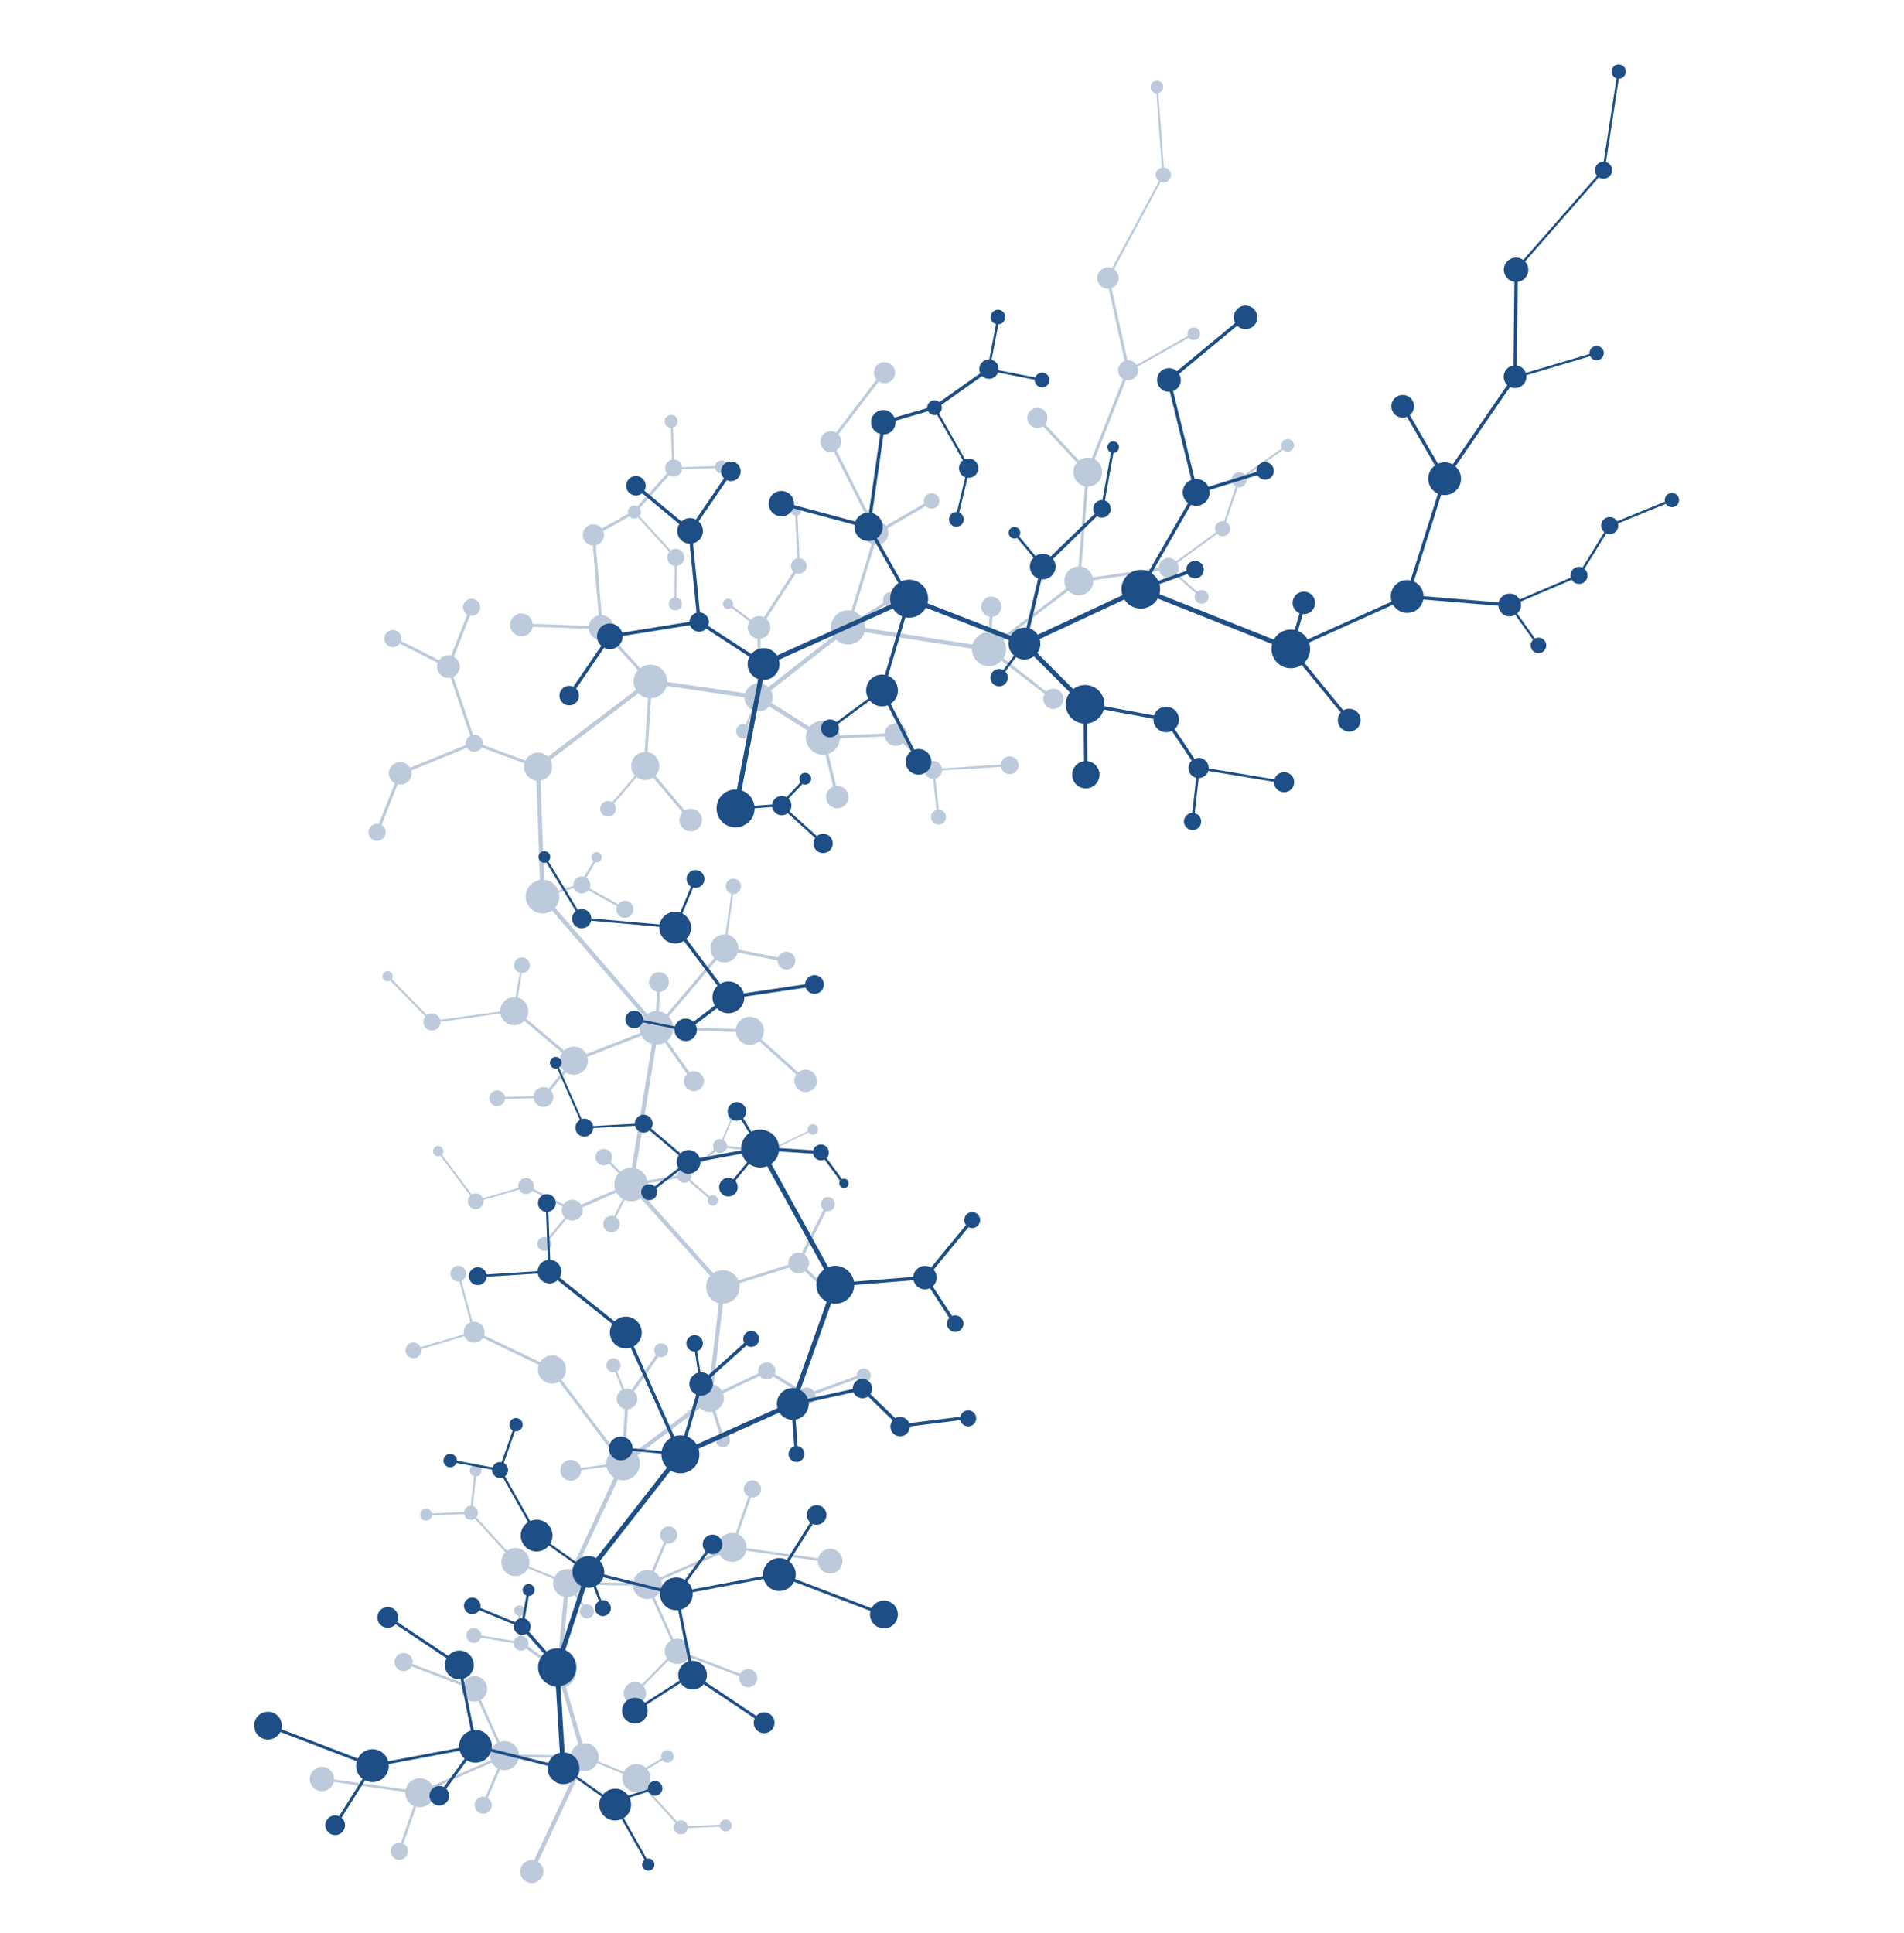 <svg xmlns="http://www.w3.org/2000/svg" xmlns:xlink="http://www.w3.org/1999/xlink" width="855.725" height="868.75" viewBox="0 0 855.725 868.75">
  <defs>
    <clipPath id="clip-path">
      <rect id="Rectangle_1577" data-name="Rectangle 1577" width="752.328" height="736.27" fill="#1d4e85"/>
    </clipPath>
    <clipPath id="clip-path-3">
      <rect id="Rectangle_1574" data-name="Rectangle 1574" width="740.991" height="539.844" fill="#1d4e85"/>
    </clipPath>
    <clipPath id="clip-path-4">
      <rect id="Rectangle_1575" data-name="Rectangle 1575" width="10.323" height="10.386" fill="#1d4e85"/>
    </clipPath>
  </defs>
  <g id="Groupe_170" data-name="Groupe 170" transform="matrix(0.174, 0.985, -0.985, 0.174, 725.085, 0)">
    <g id="Groupe_125" data-name="Groupe 125" transform="translate(0)" clip-path="url(#clip-path)">
      <g id="Groupe_124" data-name="Groupe 124" transform="translate(0 0)">
        <g id="Groupe_123" data-name="Groupe 123" clip-path="url(#clip-path)">
          <path id="Tracé_610" data-name="Tracé 610" d="M79.364,0l-.806,29.591a7.082,7.082,0,0,0-6.1,9.631L49.937,50.678a7.038,7.038,0,0,0-1.832-1.832,7.132,7.132,0,0,0-9.694,1.637L27.779,43.672a4,4,0,1,0-.573.888l10.644,6.823a7.107,7.107,0,0,0,2.241,9.291,6.864,6.864,0,0,0,1.4.724L33.445,91.147a4.307,4.307,0,0,0-4.8,5.344L4.842,105.7A2.63,2.63,0,1,0,4.8,108.59a2.6,2.6,0,0,0,.409-1.907L29.02,97.467A4.2,4.2,0,0,0,30.4,99.022a4.338,4.338,0,1,0,4.86-7.189,4.418,4.418,0,0,0-.8-.422l8.038-29.7A7.122,7.122,0,0,0,50.673,52L73.126,40.575a7.122,7.122,0,0,0,8.561,2.757l5.5,10.714a4.865,4.865,0,0,0-1.24,1.246A5.051,5.051,0,0,0,87.3,62.3a4.873,4.873,0,0,0,.5.277L82.442,76.216a3.955,3.955,0,1,0,1.284.554c-.1-.063-.2-.107-.3-.164l5.363-13.641a5.032,5.032,0,1,0-.258-9.606l-5.5-10.707a7.051,7.051,0,0,0,1.989-1.97,7.139,7.139,0,0,0-1.9-9.92,7.028,7.028,0,0,0-3.059-1.133L80.875.013" transform="translate(293.004 432.835)" fill="#1d4e85"/>
          <path id="Tracé_611" data-name="Tracé 611" d="M267.9,447.955a8.485,8.485,0,0,0-2.933-3.456,8.573,8.573,0,0,0-3.349-1.334l.818-7.912a4.319,4.319,0,0,0,3.928-6.376l13.112-10.216a4.335,4.335,0,1,0,5.47-6.679,4.333,4.333,0,0,0-6.169,5.785l-13.068,10.178a4.286,4.286,0,0,0-5.665-.548l-5.47-7.384.076-.088a2.651,2.651,0,1,0-.932.831l5.5,7.428c-.076.1-.176.189-.252.3a4.343,4.343,0,0,0,1.158,6.03,4.119,4.119,0,0,0,1.19.541l-.818,7.994a8.517,8.517,0,0,0-7.365,3.739,6.725,6.725,0,0,0-.46.755l-47.2-18.11a7.141,7.141,0,0,0-2.958-7.459,7.065,7.065,0,0,0-4.7-1.158l-13.773-54.512a8.439,8.439,0,0,0,3.966-3.16,2.727,2.727,0,0,0,.2-.321l24.562,12.243a7.116,7.116,0,0,0,9.152,9.171l7.956,15.976a4.05,4.05,0,0,0-1.032,1.039,4.025,4.025,0,1,0,2.046-1.536l-7.944-15.97a7.053,7.053,0,0,0,3.506-7.56l22.17-6.811a5.757,5.757,0,1,0-.447-1.448L226,374.748a7.118,7.118,0,0,0-12.463-1.2c-.044.05-.063.113-.1.164l-24.549-12.237a8.518,8.518,0,0,0-2.637-9.782l20.8-34.23a7.152,7.152,0,0,0,7.251-1.057l5.6,5.9c-.05.069-.12.126-.176.2a3.9,3.9,0,1,0,.995-.988l-5.59-5.885a9.194,9.194,0,0,0,.629-.762,7.129,7.129,0,0,0,.459-7.195L235,294.566a8.473,8.473,0,0,0,1.586,1.4,8.669,8.669,0,0,0,13.275-5.036l16.649,2.745a6.15,6.15,0,1,0,.252-1.486l-16.656-2.751a8.649,8.649,0,0,0-3.783-7.849,8.032,8.032,0,0,0-1.127-.636l7.982-21.295a5.76,5.76,0,0,0,6.062-2.373,5.7,5.7,0,0,0,.737-4.809l14.736-6.465a4.6,4.6,0,0,0,1.253,1.265,4.523,4.523,0,0,0,6.276-1.209,4.454,4.454,0,0,0,.39-.724l15.252,4.526a3.829,3.829,0,0,0,6.962,2.688,3.837,3.837,0,1,0-6.351-4.306,2.932,2.932,0,0,0-.29.535l-15.258-4.526a4.523,4.523,0,0,0-1.914-4.476,5.067,5.067,0,0,0-.516-.277l9.99-28.282a4.509,4.509,0,1,0-1.574-.667,4.975,4.975,0,0,0,.51.277l-10,28.282a4.5,4.5,0,0,0-5.325,5.508l-14.736,6.458A5.628,5.628,0,0,0,257.7,249.3a5.759,5.759,0,0,0-6.458,9.536c.17.113.359.183.529.283l-7.988,21.295a8.682,8.682,0,0,0-10,12.426l-18.764,13.1a7.418,7.418,0,0,0-1.183-1.02,7.084,7.084,0,0,0-4.834-1.152L198.128,263.2a8.684,8.684,0,0,0,2.172-14.824L229.381,201.3a8.668,8.668,0,0,0,11.532-11.45l24.146-13.578a5.048,5.048,0,0,0,1.146,1.108,5.121,5.121,0,1,0-1.895-2.411l-24.134,13.565a8.671,8.671,0,0,0-8.561-3.676l-10.185-40.135a7.333,7.333,0,0,0,1.593-12.992,7.463,7.463,0,0,0-1.53-.781L230.137,98.2a5.052,5.052,0,0,0,5.338-6.742l12.445-5.93a3.359,3.359,0,0,0,.919.919,3.49,3.49,0,1,0-1.366-1.876L235.021,90.5a4.968,4.968,0,0,0-4.96-2.386L224.39,63.728a3.756,3.756,0,0,0,1.8-1.435,3.826,3.826,0,0,0-5.653-5.055L206.576,44.812a3.841,3.841,0,0,0-1.039-5.313,3.764,3.764,0,0,0-2.449-.629l-4.96-22.73a3.17,3.17,0,0,0,1.467-1.177,3.207,3.207,0,1,0-4.457.856,3.174,3.174,0,0,0,1.958.541l4.96,22.724a3.831,3.831,0,1,0,3.808,6.509l13.962,12.426a3.831,3.831,0,0,0,1.039,5.313,3.756,3.756,0,0,0,2.493.617l5.671,24.4a4.99,4.99,0,0,0-2.568,1.945,5.1,5.1,0,0,0,1.366,7.075,4.37,4.37,0,0,0,.844.447l-8.636,32.764a7.329,7.329,0,0,0-7.233,3.122l-.031.069-36.251-18.934a7.337,7.337,0,0,0-11.387-8.51L134.212,75.908l.107-.126a5.088,5.088,0,0,0-1.366-7.075,4.967,4.967,0,0,0-2.631-.856L126.9,38.039a3.169,3.169,0,0,0,1.775-1.272,3.207,3.207,0,1,0-4.457.862,3.237,3.237,0,0,0,1.637.535l3.405,29.742a5.047,5.047,0,0,0-3.387,2.153,5.5,5.5,0,0,0-.579,1.2l-36.962-6.93a5.438,5.438,0,0,0-8.422-4.815L48.428,20.269a4.208,4.208,0,0,0,.39-.472,3.839,3.839,0,0,0-6.358-4.306,3.673,3.673,0,0,0-.233.441L6.367,3.727A3.2,3.2,0,1,0,5.864,5a1.793,1.793,0,0,0,.157-.283l35.854,12.2A3.829,3.829,0,0,0,47.6,20.937l31.48,39.228a5.812,5.812,0,0,0-.705.85,5.458,5.458,0,1,0,9.039,6.118,5.589,5.589,0,0,0,.636-1.328l36.962,6.937a5.065,5.065,0,0,0,8.126,4.243l30.919,30.41a5.1,5.1,0,0,0-.441.535,7.283,7.283,0,0,0-1.02,5.917l-23.744,8.649a5.083,5.083,0,1,0-.233,5.288,5.066,5.066,0,0,0,.768-3.871l23.725-8.649a7.318,7.318,0,0,0,12.69.925l.006-.013,36.257,18.934a7.319,7.319,0,0,0,7.893,9.983l10.191,40.147a8.655,8.655,0,0,0-4.337,3.324c-.069.1-.132.208-.2.315-2.524-1.259-5.029-2.493-7.082-3.487a5.042,5.042,0,1,0-.655,1.441l.038-.063c2.008.976,4.488,2.2,7.012,3.456a8.683,8.683,0,0,0,2.644,9.971L198.5,247.268a8.5,8.5,0,0,0-4.457-.762l-2.222-13.231a3.925,3.925,0,1,0-4.324-1.051,3.907,3.907,0,0,0,2.826,1.3l2.228,13.257a8.682,8.682,0,0,0-3.915,2.329l-27.231-22.793a5.991,5.991,0,0,0-5.067-9.272L153.486,194.6a3.669,3.669,0,0,0,1.366-.793,3.924,3.924,0,1,0-5.539-.321,3.848,3.848,0,0,0,2.669,1.3l2.858,22.453a5.938,5.938,0,0,0-4.52,5.451l-40.632,2.644a5.246,5.246,0,0,0-7.107-3.947l-16.8-29.522a4.462,4.462,0,0,0,.522-.384,5.294,5.294,0,1,0-1.863,1.083L101.26,222.14a3.445,3.445,0,0,0-.308.22,5.314,5.314,0,1,0,8.813,4.482L150.44,224.2a5.977,5.977,0,0,0,1.4,2.877,6.043,6.043,0,0,0,8.529.491l.082-.094,27.231,22.806a8.671,8.671,0,0,0,8.4,13.452l10.877,40.557a7.065,7.065,0,0,0-3.084,2.543c-.113.164-.183.34-.277.5l-20.892-9.027a5.718,5.718,0,0,0-8.082-6.691L159.139,268.79a4.3,4.3,0,0,0,.485-.579,3.987,3.987,0,0,0-6.6-4.469,3.69,3.69,0,0,0-.189.346l-20.414-7.5A2.588,2.588,0,1,0,132,257.7l.031-.057,20.395,7.5a3.976,3.976,0,0,0,5.464,4.488l15.479,22.831a5.644,5.644,0,0,0-1.41,6.66l-10.015,5.741a2.544,2.544,0,0,0-.46-.4,2.617,2.617,0,1,0,1.02,1.385l10.015-5.747a6.043,6.043,0,0,0,1.435,1.423,5.769,5.769,0,0,0,8-1.536c.063-.094.094-.2.151-.283L203,308.736a7.115,7.115,0,0,0,2.26,7.61L184.444,350.6a8.511,8.511,0,0,0-11.74,9.889L151.7,367.906a6.293,6.293,0,0,0-2.121-2.474,6.387,6.387,0,0,0-8.869,1.706,6.862,6.862,0,0,0-.485.894l-33.947-11.154a5.35,5.35,0,0,0-5.13-6.307L99.478,335.35a3.284,3.284,0,0,0,1.668-1.265,3.324,3.324,0,0,0,.516-2.436l22.321-7.868a4.286,4.286,0,0,0,1.435,1.668,4.36,4.36,0,0,0,6.037-1.158c.044-.076.076-.164.126-.239l14.774,6.427a3.3,3.3,0,0,0,5.923,2.669,3.3,3.3,0,1,0-5.47-3.7l-.038.063L132,323.081a4.329,4.329,0,1,0-8.372-.3L101.3,330.66a3.188,3.188,0,0,0-1.032-1.158,3.3,3.3,0,0,0-2.537-.5l-9.606-20.357a4.325,4.325,0,0,0-.069-7.132c-.076-.05-.157-.082-.239-.126l6.081-15.705a3.3,3.3,0,1,0-1.171-.5c.063.044.126.063.189.1l-6.068,15.68a4.138,4.138,0,0,0-5.124,2.272l-15.189-5.8a3.289,3.289,0,1,0-.29,1.02l15.126,5.772a4.322,4.322,0,0,0,5.382,5.048l9.618,20.376a3.443,3.443,0,0,0-.692.724,3.282,3.282,0,0,0,2.335,5.118l1.655,15.239a5.451,5.451,0,1,0,6.118,7.566l33.953,11.148a6.387,6.387,0,0,0,2.675,6.559c.076.044.151.069.22.113l-12.1,25.9a5.693,5.693,0,1,0,1.511.7.447.447,0,0,0-.132-.069l12.092-25.9a6.346,6.346,0,0,0,8.208-7.44l20.993-7.415A8.465,8.465,0,0,0,182,366.823l13.76,54.487a7.11,7.11,0,0,0-2.637,11.23l-15.875,16.933a4.356,4.356,0,0,0-5.974,1.2,4.591,4.591,0,0,0-.592,1.366l-31.1-2.36a5.714,5.714,0,0,0-9.266-4.192l-16.045-15.674.013-.013a4.4,4.4,0,1,0-1.076,1.083l16.051,15.686a1.925,1.925,0,0,0-.176.208,5.759,5.759,0,0,0-.076,6.333l-16.549,13.987c-.107-.088-.208-.183-.327-.264a4.383,4.383,0,1,0,1.3,1.416l16.561-14a5.038,5.038,0,0,0,.629.522,5.744,5.744,0,0,0,8.857-3.582l31.083,2.354a4.308,4.308,0,0,0,3.481,3.827l-.485,30.68a5.74,5.74,0,1,0,4.2,10.21l15.919,15.586-.013.019a4.38,4.38,0,1,0,1.076-1.089L178.816,497.18a1.812,1.812,0,0,0,.17-.214,5.747,5.747,0,0,0-1.536-7.994,5.687,5.687,0,0,0-2.386-.906l.491-30.68a4.315,4.315,0,0,0,2.776-6.868l15.888-16.945c.107.076.183.17.29.239a7.133,7.133,0,0,0,9.914-1.914c.113-.157.176-.334.277-.5l47.216,18.129a8.525,8.525,0,1,0,16.649.441" transform="translate(28.902 0)" fill="#1d4e85"/>
          <path id="Tracé_612" data-name="Tracé 612" d="M319.3,233.221a7.129,7.129,0,0,1-6.225.781l-10.707,24.058a7.265,7.265,0,0,1,3.059,3.223,7.37,7.37,0,0,1-1.083,8.057L315.3,280.758a5.816,5.816,0,0,1,.573-.353,4.4,4.4,0,1,1-1.523,1.246l-10.965-11.419a6.933,6.933,0,0,1-1.4.888,7.161,7.161,0,0,1-2.468.68l.365,32.455a7.313,7.313,0,0,1,5.294,11.733l14.748,13.345a4.412,4.412,0,0,1,.85-.56,4.419,4.419,0,1,1-1.725,1.536L304.3,316.965a7.03,7.03,0,0,1-1.775,1.246,7.292,7.292,0,0,1-6.408-.031l-18.941,31.536a6.075,6.075,0,0,1,1.844,2.222,6.232,6.232,0,1,1-2.965-2.9L295,317.506a7.311,7.311,0,0,1,1.12-12.564,7.149,7.149,0,0,1,2.468-.674l-.365-32.462a7.312,7.312,0,0,1-6.068-4.11,7.541,7.541,0,0,1-.661-2.4l-23.536.529a6.391,6.391,0,0,1-10.336,4.557l-19.067,19.923a4.386,4.386,0,0,1,.529.837,4.662,4.662,0,1,1-1.479-1.725l19.073-19.942a5.978,5.978,0,0,1-.913-1.36,6.439,6.439,0,1,1,11.595-5.6,6.122,6.122,0,0,1,.567,2.008L291.46,264a7.336,7.336,0,0,1,9.713-6.484l10.714-24.052c-.176-.1-.359-.17-.529-.29a7.038,7.038,0,0,1-3.091-5.527l-29.78-3.443a8.5,8.5,0,0,1-.409,1.227l-.088.29a9.024,9.024,0,0,1-.705,1.271,8.529,8.529,0,0,1-14.15-.044l-10.153,6.219a3.764,3.764,0,0,1-5.061,4.734l-9.052,14.239a3.732,3.732,0,1,1-.957-.617l9.058-14.245a3.736,3.736,0,0,1-1.24-3.5l-9.669-3.594-.031.057a2.671,2.671,0,1,1,.422-1.114l9.662,3.588a2.177,2.177,0,0,1,.2-.378,3.775,3.775,0,0,1,5.243-1.013,4.144,4.144,0,0,1,.636.554l10.223-6.257a8.515,8.515,0,0,1-.6-4.828,1.518,1.518,0,0,0,.025-.189l.013-.044a8.793,8.793,0,0,1,.415-1.41L236.155,205.19a7.116,7.116,0,0,1-9.681,1.63,6.349,6.349,0,0,1-.629-.529l-10.128,10.015a7.08,7.08,0,0,1-2.411,11.123l-.995.359a7.075,7.075,0,0,1-8.58-4.1l-21.761,7.648a3.538,3.538,0,0,1-.548,2.675,3.593,3.593,0,0,1-3.714,1.486l-5.772,15.271.151.082a3.008,3.008,0,1,1-1.133-.466l5.772-15.277c-.088-.05-.183-.082-.264-.138a3.583,3.583,0,0,1-1.334-4.224l-13.194-7.428a2.983,2.983,0,1,1,.522-.919l13.2,7.421a3.57,3.57,0,0,1,4.815-.768,3.526,3.526,0,0,1,1.133,1.29l21.817-7.667a7.122,7.122,0,0,1,10.915-7.629,7.218,7.218,0,0,1,.623.522l10.128-10.015a7.124,7.124,0,0,1-.529-8.649c.126-.189.29-.34.428-.516l-34.533-38.41a8.535,8.535,0,0,1-6.616,1.353l-3.506,12.6a5.406,5.406,0,0,1,1.013.535,5.336,5.336,0,1,1-2.109-.837l3.519-12.608a8.6,8.6,0,0,1-1.951-.982,8.454,8.454,0,0,1-3.267-4.255l-43.03,10.846a7.058,7.058,0,0,1-1.133,5,7.134,7.134,0,0,1-9.914,1.914,7.632,7.632,0,0,1-.812-.667L98.963,191.732a5.305,5.305,0,0,1-4.5,8.215l-2.556,22.875a4.255,4.255,0,0,1,1.278.56,4.011,4.011,0,1,1-2.329-.68l2.556-22.875a4.9,4.9,0,0,1-1.863-.787,5.26,5.26,0,0,1-2.323-4.6L67.8,191.487a3.838,3.838,0,0,1-.516,1.177,3.993,3.993,0,1,1,.686-2.222l21.4,2.952a5.277,5.277,0,0,1,8.126-3.154c.164.113.3.252.453.371l23.7-20.873a7.131,7.131,0,1,1,12.508-6.578l43.024-10.839a8.459,8.459,0,0,1,.472-4.438l-17.222-8.567a5.229,5.229,0,0,1-9.53-2.568l-9.637-.2a3.685,3.685,0,1,1,.006-1.051l9.65.2a5.269,5.269,0,0,1,.837-2.31,5.191,5.191,0,0,1,.976-1.051L141.275,114a3.558,3.558,0,1,1,1.756-1.353,3.72,3.72,0,0,1-.466.567l11.444,18.317a5.223,5.223,0,0,1,7.075,6.427l17.241,8.573c.063-.113.132-.22.2-.327a8.491,8.491,0,0,1,3.978-3.166l-9.713-38.63a7.089,7.089,0,0,1-7.34-9.65L129.536,74.311a8.509,8.509,0,0,1-14.478-1.366L64.9,90.054a8.488,8.488,0,0,1-1.284,6.515,8.24,8.24,0,0,1-1.1,1.322L68.9,105.35a4.177,4.177,0,1,1-1.2,1.171,3.838,3.838,0,0,1,.353-.415l-6.4-7.484a8.682,8.682,0,0,1-4.255,1.649l.183,19a5.238,5.238,0,0,1,2.285.844,5.32,5.32,0,0,1,1.423,7.377,5.384,5.384,0,0,1-1.467,1.435l6.263,11.985a3.556,3.556,0,0,1,4.073,5.376,3.572,3.572,0,1,1-5.086-4.853l-6.244-11.979a5.317,5.317,0,0,1-4.929-.541,5.666,5.666,0,0,1-.724-.6L39.862,139.316a3.973,3.973,0,0,1-3.16,6.049l-2.247,18.689a3.909,3.909,0,0,1,1.322.579,3.988,3.988,0,1,1-4.476,6.6,3.906,3.906,0,0,1-1.5-1.92l-24.568,6.03A2.492,2.492,0,0,1,4.8,177a2.627,2.627,0,1,1-.7-3.651,2.551,2.551,0,0,1,.925,1.12l24.568-6.03a3.938,3.938,0,0,1,.636-2.744,4.011,4.011,0,0,1,3.33-1.75l2.228-18.62a3.916,3.916,0,0,1-1.561-.623,3.991,3.991,0,1,1,4.475-6.609,4.033,4.033,0,0,1,.428.359l13.32-11.009a5.329,5.329,0,0,1,.031-5.911,5.254,5.254,0,0,1,3.594-2.254l-.189-18.991a8.5,8.5,0,0,1-7.05-4.885l-6.553,2.549a4.092,4.092,0,0,1-.51,3.575,4.168,4.168,0,1,1,.05-4.608l6.6-2.568a8.546,8.546,0,0,1,.415-6.175l1.12-1.794a8.525,8.525,0,0,1,7.887-3.009l3.632-14.962a2.494,2.494,0,0,1-.441-.239,3.561,3.561,0,0,1-.957-4.954,3.5,3.5,0,0,1,1.41-1.2l1.076-.327a3.5,3.5,0,0,1,2.468.573,3.313,3.313,0,0,1,.906.894l11.8-5.8.5,1.02-11.809,5.8a3.535,3.535,0,0,1-3.481,4.608L59.3,83.722a8.91,8.91,0,0,1,2.04,1.007,8.5,8.5,0,0,1,2.877,3.324l50.156-17.115a8.519,8.519,0,0,1,8.4-10.254l2.537-26.62a5.408,5.408,0,0,1-1.712-.736,5.275,5.275,0,0,1-1.4-7.308,6.041,6.041,0,0,1,.415-.485L106.459,6.7a3.559,3.559,0,0,1-3.689-.164,3.575,3.575,0,1,1,4.96-.963c-.031.057-.088.094-.12.145l16.127,18.821a5.2,5.2,0,0,1,7.277,1.693l14.648-6.3a3.7,3.7,0,1,1,.611,1.391l-14.679,6.295A5.187,5.187,0,0,1,126.8,34.2l-2.53,26.627a8.536,8.536,0,0,1,6.32,11.651l35.924,20.451a7.085,7.085,0,0,1,4.532-2.65l-.85-20.659a4.346,4.346,0,1,1,3.588-7.415l12.671-9.127a4.337,4.337,0,0,1,2.184-5.395,4.194,4.194,0,0,1,1.076-.34l1.158-23.139a3.411,3.411,0,0,1-.667-.359,3.6,3.6,0,1,1,2.172.6L191.23,47.32a4.34,4.34,0,1,1-4.016,7.075l-12.533,9.02a4.352,4.352,0,0,1-2.021,5.81,4.516,4.516,0,0,1-.969.327l.869,20.678a7.053,7.053,0,0,1,3.544,1.177,7.14,7.14,0,0,1,3.141,5.879l11.928,1.2a3.151,3.151,0,0,1,.415-.9,3.575,3.575,0,1,1,.963,4.96,3.509,3.509,0,0,1-1.53-2.556l-11.928-1.2a7.036,7.036,0,0,1-1.076,2.543,7.122,7.122,0,0,1-3.166,2.581l9.7,38.612a8.513,8.513,0,0,1,7.478,14.037l34.514,38.385a7.1,7.1,0,0,1,6.219-.781l10.714-24.058a7.341,7.341,0,0,1-1.977-11.28l-10.965-11.425a3.59,3.59,0,0,1-.573.353,4.408,4.408,0,1,1,1.517-1.246l10.972,11.425a7.56,7.56,0,0,1,1.4-.894,7.112,7.112,0,0,1,2.468-.674l-.365-32.455a7.317,7.317,0,0,1-5.294-11.74L225.914,98.842a5.183,5.183,0,0,1-.85.554,4.408,4.408,0,1,1,1.718-1.53l14.755,13.345a7.187,7.187,0,0,1,1.775-1.259,7.326,7.326,0,0,1,6.414.038l18.941-31.536a6.044,6.044,0,0,1-1.857-2.222,6.248,6.248,0,1,1,2.971,2.889l-18.941,31.543a7.311,7.311,0,0,1-1.12,12.564,7.147,7.147,0,0,1-2.467.674l.371,32.462a7.213,7.213,0,0,1,6.723,6.5l23.536-.522a6.391,6.391,0,0,1,10.336-4.557l19.067-19.923a4.954,4.954,0,0,1-.529-.837,4.673,4.673,0,1,1,1.486,1.725l-19.079,19.935a6.656,6.656,0,0,1,.919,1.366,6.456,6.456,0,0,1-3,8.6c-.1.044-.2.069-.3.113l7.044,16.895a5.76,5.76,0,1,1-1.051.434l-7.063-16.977a6.35,6.35,0,0,1-7.8-5.476l-23.536.522a7.327,7.327,0,0,1-9.713,6.477L233.952,194.7c.17.094.359.17.529.283a7.018,7.018,0,0,1,2.744,3.676l6.811-1.278a3.581,3.581,0,1,1,1.567,2.883,3.522,3.522,0,0,1-1.353-1.769l-6.754,1.265a7.026,7.026,0,0,1,.019,2.209l-.409,1.322,26.11,13.962a8.527,8.527,0,0,1,15.548,4.859l29.761,3.437.428-1.379a8.082,8.082,0,0,1,.491-.919,7.151,7.151,0,0,1,9.92-1.907c.227.164.422.346.629.529l10.128-10.015a7.124,7.124,0,0,1-.529-8.655,7,7,0,0,1,2.94-2.461l-1.284-9.19a3.269,3.269,0,1,1,1.083-.126l1.2,8.951a7.075,7.075,0,0,1,8.58,4.1l21.754-7.648.371.995L342.416,205.5a7.116,7.116,0,0,1-10.915,7.623,8.05,8.05,0,0,1-.629-.516l-10.122,10.008a7.133,7.133,0,0,1,.529,8.655,5.881,5.881,0,0,1-.434.516" transform="translate(384.941 375.475)" fill="#1d4e85"/>
          <g id="Groupe_119" data-name="Groupe 119" transform="translate(0 176.091)" opacity="0.3">
            <g id="Groupe_118" data-name="Groupe 118">
              <g id="Groupe_117" data-name="Groupe 117" clip-path="url(#clip-path-3)">
                <path id="Tracé_613" data-name="Tracé 613" d="M740.821,360.316a2.671,2.671,0,0,1-2.392,1.7L736.54,376.3c.063,0,.126.063.252.063a3.177,3.177,0,0,1,1.951,3.4l-.252.881a3.167,3.167,0,0,1-3.966,1.637,2.682,2.682,0,0,1-1.259-.944L716.02,392.293a6.254,6.254,0,0,1,.252,5.1,6.326,6.326,0,0,1-8.183,3.651,2.938,2.938,0,0,0-.629-.315L700.724,411.3a6.394,6.394,0,0,1,2.2,7.365c-.126.189-.189.378-.315.566l37.139,26a4.209,4.209,0,0,0-1.007,1.574L701.6,420.745a6.39,6.39,0,0,1-5.225,1.888l-4.469,22.85a6.35,6.35,0,0,1,3.273,2.2,6.424,6.424,0,0,1,.692,7.113l11.708,7.68a2.912,2.912,0,0,1,.441-.441,3.755,3.755,0,0,1,5.351.629,3.829,3.829,0,1,1-5.98,4.784,3.765,3.765,0,0,1-.441-4.029l-11.708-7.68a5.737,5.737,0,0,1-1.07,1.07,5.921,5.921,0,0,1-1.951,1.07l6.735,27.885A6.5,6.5,0,0,1,705,488.1a6.42,6.42,0,0,1,.818,6.735l15.359,8.561a6.27,6.27,0,0,1,.629-.692,3.886,3.886,0,0,1,5.413.629,3.854,3.854,0,1,1-6.043,4.784,3.96,3.96,0,0,1-.567-3.714l-15.359-8.561A5.246,5.246,0,0,1,704,497.226a6.393,6.393,0,0,1-5.539,1.259l-10.071,30.907a5.7,5.7,0,0,1,2.077,1.574,5.436,5.436,0,0,1-.881,7.68,5.355,5.355,0,0,1-7.617-.881,5.427,5.427,0,0,1,.818-7.68,5.17,5.17,0,0,1,4.532-1.007l10.071-30.97a6.673,6.673,0,0,1-2.581-1.888,6.561,6.561,0,0,1,1.007-9.127,6.928,6.928,0,0,1,2.014-1.07l-6.735-27.885a6.5,6.5,0,0,1-6.043-2.329,6.324,6.324,0,0,1-1.07-1.888l-20.143,5.1a5.437,5.437,0,0,1-2.014,5.225,5.64,5.64,0,0,1-5.98.755l-12.464,20.9a2.981,2.981,0,0,1,.629.629,4.093,4.093,0,0,1-.629,5.728,4.145,4.145,0,0,1-5.728-.63,4.086,4.086,0,0,1,.63-5.728,4.04,4.04,0,0,1,4.092-.567l12.463-20.961a5.015,5.015,0,0,1-1.07-.944,5.835,5.835,0,0,1,.881-8.057,5.775,5.775,0,0,1,8.057.881,8.212,8.212,0,0,1,.881,1.637l20.143-5.1a6.412,6.412,0,0,1,2.329-6.106,6.273,6.273,0,0,1,4.721-1.385l4.469-22.85c-.189-.063-.315-.063-.5-.126a6.506,6.506,0,0,1-3.777-4.155l-26.312,2.9a6.937,6.937,0,0,1-.126,1.133v.315a4.39,4.39,0,0,1-.378,1.2,7.465,7.465,0,0,1-9.694,4.343A8.211,8.211,0,0,1,652,426.473l-7.554,7.365a3.221,3.221,0,0,1,.315,3.021,3.286,3.286,0,0,1-3.714,2.077l-4.973,14.037a3.391,3.391,0,0,1,1.574,4.154,3.338,3.338,0,1,1-2.518-4.469l4.973-14.1a3.248,3.248,0,0,1-1.763-2.77l-9-1.133c-.063,0-.063,0-.063.063a2.35,2.35,0,0,1-3.021,1.322,2.373,2.373,0,0,1-1.322-3.021,2.3,2.3,0,0,1,3.021-1.322,2.327,2.327,0,0,1,1.511,1.951l9,1.2a.9.9,0,0,1,.126-.378,3.359,3.359,0,0,1,4.28-1.951c.252.126.441.252.692.378l7.554-7.428a7.7,7.7,0,0,1-1.511-4.029v-.189a9.3,9.3,0,0,1,.063-1.322l-25.242-6.8a6.218,6.218,0,0,1-7.994,3.273,1.968,1.968,0,0,1-.629-.315l-6.735,10.638a6.315,6.315,0,0,1,2.14,7.365A6.662,6.662,0,0,1,609.2,436.8l-.818.5a6.336,6.336,0,0,1-5.35.378,6.2,6.2,0,0,1-2.833-2.2l-17.247,10.89a3.132,3.132,0,0,1,.063,2.392,3.045,3.045,0,0,1-2.9,2.014l-1.951,14.289a.231.231,0,0,1,.189.063,2.681,2.681,0,0,1,1.511,3.4,2.645,2.645,0,0,1-3.462,1.511,2.6,2.6,0,0,1-1.511-3.4,2.671,2.671,0,0,1,2.392-1.7l1.888-14.289c-.063-.063-.126-.063-.252-.063a3.177,3.177,0,0,1-1.951-3.4l-12.841-3.777a2.652,2.652,0,1,1-1.385-3.651,2.625,2.625,0,0,1,1.637,2.77l12.841,3.777a3.167,3.167,0,0,1,3.966-1.637,3.04,3.04,0,0,1,1.259.881l17.247-10.89a6.32,6.32,0,0,1,7.931-8.75,2.937,2.937,0,0,1,.629.315l6.735-10.638a6.277,6.277,0,0,1-2.2-7.3c.126-.189.189-.378.315-.567l-37.39-26.186a7.641,7.641,0,0,1-5.413,2.455l-.5,11.519a5.239,5.239,0,0,1,.944.252,4.682,4.682,0,1,1-3.336,8.75,4.651,4.651,0,0,1,1.385-9l.5-11.582a5.963,5.963,0,0,1-1.826-.441,7.562,7.562,0,0,1-3.651-3.021l-34.935,17.877a5.947,5.947,0,0,1,0,4.532,6.3,6.3,0,0,1-8.12,3.588,5.752,5.752,0,0,1-.881-.441l-16.24,22.661a4.77,4.77,0,0,1,1.133,5.1,4.65,4.65,0,0,1-3.4,2.9l2.392,20.206a2.919,2.919,0,0,1,1.2.252,3.487,3.487,0,0,1,2.014,4.532,3.557,3.557,0,0,1-4.6,2.014,3.5,3.5,0,0,1,.441-6.672L500.49,436.8a5.461,5.461,0,0,1-1.763-.315,4.786,4.786,0,0,1-2.958-3.525l-19.01,1.7a3.525,3.525,0,1,1-6.8-1.448,3.611,3.611,0,0,1,4.6-2.014,3.574,3.574,0,0,1,2.14,2.518l19.01-1.7a5.356,5.356,0,0,1,.315-1.637,4.669,4.669,0,0,1,6.043-2.644c.189.063.315.126.5.189l16.24-22.661a6.3,6.3,0,0,1,6.483-10.575,6.813,6.813,0,0,1,3.021,2.455l34.873-17.877a7.475,7.475,0,0,1-.5-3.9l-16.492-3.966a4.67,4.67,0,0,1-8.75-.315l-8.309,1.7a4.791,4.791,0,0,1-.189,1.322,3.169,3.169,0,1,1-1.825-4.029,3.077,3.077,0,0,1,1.825,1.826l8.309-1.763a4.243,4.243,0,0,1,.315-2.14,3.686,3.686,0,0,1,.629-1.07l-13.534-13.534a3.136,3.136,0,1,1,1.259-1.511,2.55,2.55,0,0,1-.315.567l13.534,13.534a4.4,4.4,0,0,1,4.406-.629,4.634,4.634,0,0,1,2.959,4.721L563,374.039c.063-.126.063-.189.126-.315a8.086,8.086,0,0,1,2.77-3.525L549.9,338.851a5.916,5.916,0,0,1-4.28-.063,6.322,6.322,0,0,1-3.966-6.735l-34.935-10.512a7.519,7.519,0,0,1-9.631,3.966,7.124,7.124,0,0,1-3.147-2.266l-39.782,24.675a7.536,7.536,0,0,1,.189,5.854,9.482,9.482,0,0,1-.692,1.385l6.987,5.162a3.59,3.59,0,0,1,3.966-.881,3.752,3.752,0,0,1,2.14,4.784,3.717,3.717,0,0,1-6.924-2.707,1.316,1.316,0,0,1,.252-.378l-6.987-5.225a7.9,7.9,0,0,1-3.336,2.266l3.9,16.3a5.067,5.067,0,0,1,2.14.315,4.67,4.67,0,0,1,2.644,6.043,3.644,3.644,0,0,1-.944,1.574l7.742,9.064a3.066,3.066,0,0,1,2.77-.252,3.139,3.139,0,1,1-4.092,1.763c.189-.315.378-.629.567-.881l-7.742-9.064a4.8,4.8,0,0,1-4.343.5l-.755-.378-9.253,12.149a3.61,3.61,0,0,1,.755,3.714,3.345,3.345,0,0,1-2.329,2.077l1.826,16.555a2.728,2.728,0,0,1,1.2.252,3.518,3.518,0,0,1,2.077,4.532,3.58,3.58,0,0,1-4.6,2.014,3.415,3.415,0,0,1-1.637-1.322l-19.954,10.071a2.3,2.3,0,0,1-.063,1.448,2.406,2.406,0,0,1-3.021,1.385,2.373,2.373,0,0,1-1.322-3.021,2.3,2.3,0,0,1,3.021-1.322,2.373,2.373,0,0,1,1.007.755l19.954-10.072a3.308,3.308,0,0,1,0-2.455,3.543,3.543,0,0,1,2.518-2.2l-1.763-16.429a4.232,4.232,0,0,1-1.511-.252,3.548,3.548,0,1,1,2.581-6.609c.126.063.315.189.441.252l9.253-12.149a4.641,4.641,0,0,1-1.133-5.036,4.857,4.857,0,0,1,2.644-2.707l-3.9-16.3a8.037,8.037,0,0,1-3.84-.378,7.71,7.71,0,0,1-3.21-2.392l-5.1,3.462a3.792,3.792,0,0,1,.252,3.21,3.688,3.688,0,1,1-6.861-2.707,3.6,3.6,0,0,1,4.721-2.077,3.533,3.533,0,0,1,1.259.755l5.162-3.525a7.484,7.484,0,0,1-.881-5.35l-53.127-18.632a7.6,7.6,0,0,1-4.532,3.966l5.162,25.682a5.784,5.784,0,0,1,2.9.378,6.3,6.3,0,0,1,3.588,8.12,6.787,6.787,0,0,1-1.322,2.14l6.861,8.12a4.269,4.269,0,0,1,3.9-.378,4.425,4.425,0,0,1-1.825,8.561l-1.888,12.841a.568.568,0,0,1,.315.063,3.557,3.557,0,0,1,2.014,4.6,3.548,3.548,0,0,1-6.609-2.581A3.677,3.677,0,0,1,398.7,400.1l1.951-12.778c-.189-.063-.315-.063-.5-.126a4.435,4.435,0,0,1-2.518-5.791,3.6,3.6,0,0,1,.818-1.322l-6.861-8.12a6.415,6.415,0,0,1-5.854.692,6.014,6.014,0,0,1-2.077-1.385L366.6,385.558a6.322,6.322,0,0,1-5.162,10.009l-1.007,27.13a3.553,3.553,0,0,1,.755.252,3.817,3.817,0,1,1-2.77,7.113,3.025,3.025,0,0,1-1.448-1.07l-18.7,12.715a2.316,2.316,0,0,1-2.958,3.021,2.321,2.321,0,0,1,1.637-4.343,3.57,3.57,0,0,1,.818.5L356.4,428.236a3.873,3.873,0,0,1,3.084-5.539l1.07-27.193a5,5,0,0,1-1.385-.378,6.327,6.327,0,0,1-3.777-7.554L344.885,383.8a3.453,3.453,0,0,1-4.406,1.7,3.518,3.518,0,1,1,2.581-6.546,3.469,3.469,0,0,1,2.14,4.029l10.512,3.714a6.378,6.378,0,0,1,8.057-3.336,6.605,6.605,0,0,1,1.888,1.259l17.122-14.352a6.441,6.441,0,0,1-.629-5.791,6.117,6.117,0,0,1,3.966-3.714l-5.162-25.619a8.119,8.119,0,0,1-3.651-.441,7.842,7.842,0,0,1-3.21-2.455l-54.2,32.481a7.533,7.533,0,1,1-14.415,2.9l-44.252-6.232a1.645,1.645,0,0,1-.189.5,6.278,6.278,0,0,1-8.12,3.588c-.126-.063-.189-.063-.315-.126L242.282,383.1a3.881,3.881,0,0,1,1.133,4.28,3.96,3.96,0,0,1-2.14,2.14l5.665,26.5a6.668,6.668,0,0,1,2.2.315,5.038,5.038,0,0,1,2.9,6.609c0,.063-.063.126-.063.189l16.807,10.26A3.765,3.765,0,0,1,273,432.39a3.846,3.846,0,1,1-2.77,7.176,3.911,3.911,0,0,1-2.2-4.973l.063-.063-16.807-10.26A5.062,5.062,0,0,1,242.6,419.3a5.178,5.178,0,0,1,3.021-2.958l-5.665-26.5a4.23,4.23,0,0,1-1.511-.252,3.773,3.773,0,0,1-2.2-2.392l-27.256,4.154a7.02,7.02,0,0,1-.315,1.951,5.165,5.165,0,0,1-6.609,2.9,1.967,1.967,0,0,1-.629-.315l-11.519,15.3a3.786,3.786,0,0,1,.818,4.029,3.846,3.846,0,1,1-2.2-4.973,1.374,1.374,0,0,1,.315.189l11.519-15.359a5.033,5.033,0,0,1-1.2-5.476c0-.063.063-.126.063-.189l-16.87-10.323a3.841,3.841,0,1,1,.944-2.455,3.287,3.287,0,0,1-.252,1.322l16.933,10.323a4.968,4.968,0,0,1,5.728-1.574,5.216,5.216,0,0,1,3.084,3.336l27.193-4.154a4.954,4.954,0,0,1,.252-1.259,3.817,3.817,0,0,1,4.91-2.2l10.323-17.751a6.34,6.34,0,0,1-2.2-7.365,6.687,6.687,0,0,1,2.266-2.833l-22.661-44.189a7.422,7.422,0,0,1-8.561-2.455L203.7,318.331a5.278,5.278,0,0,1,.189,4.469,5.654,5.654,0,0,1-5.791,3.588l-5.225,24.675a.2.2,0,0,1,.126.063,5.094,5.094,0,0,1,2.9,6.546,5.091,5.091,0,1,1-4.343-6.861l5.288-24.675a.378.378,0,0,0-.252-.063,5.815,5.815,0,0,1-3.588-5.162l-31.41-2.833c-.063.189-.126.378-.189.63a4.763,4.763,0,1,1-8.875-3.462,4.569,4.569,0,0,1,2.266-2.455l-4.469-12.841a3.161,3.161,0,0,1-1.322-.126,2.957,2.957,0,0,1-1.7-3.777,3.994,3.994,0,0,1,.441-.755l-12.275-15.674a3.857,3.857,0,0,1-5.665-3.273l-14.163-1.951a1.6,1.6,0,0,1-.126.441,2.957,2.957,0,0,1-3.777,1.637,2.911,2.911,0,1,1,2.14-5.413,2.9,2.9,0,0,1,1.825,2.392l14.226,1.951c.063-.189.063-.315.126-.5a3.876,3.876,0,0,1,3.84-2.455l2.077-14.667a.2.2,0,0,0-.126-.063,2.929,2.929,0,1,1,3.777-1.7,2.987,2.987,0,0,1-2.707,1.888l-2.14,14.73c.126,0,.189,0,.252.063a3.863,3.863,0,0,1,2.2,4.973,3.572,3.572,0,0,1-.755,1.133l12.338,15.674a2.6,2.6,0,0,1,2.266-.126,2.913,2.913,0,0,1,1.133.818l17.688-11.2a3.617,3.617,0,0,1-.126-3.021,3.807,3.807,0,0,1,7.365,1.574l13.974,2.644.063-.063a2.934,2.934,0,0,1,3.777-1.7,2.9,2.9,0,0,1,1.637,3.777,2.89,2.89,0,0,1-5.6-1.133l-14.037-2.581a.476.476,0,0,1-.063.252,3.735,3.735,0,0,1-4.91,2.14,2.933,2.933,0,0,1-1.574-1.133l-17.688,11.2a2.956,2.956,0,0,1,.063,2.2,3.05,3.05,0,0,1-1.2,1.448l4.469,12.778a4.794,4.794,0,0,1,2.644.189,4.881,4.881,0,0,1,3.021,4.217l31.41,2.833a4.072,4.072,0,0,1,.252-.818,5.627,5.627,0,0,1,7.3-3.273A6.381,6.381,0,0,1,203,317.2l16.618-10.512a7.287,7.287,0,0,1-.378-6.169,7.508,7.508,0,0,1,8.5-4.658l11.142-33.614a6.368,6.368,0,0,1-3.462-6.106l-19.765-3.651a.378.378,0,0,0-.063.252,5.088,5.088,0,0,1-6.609,2.9,3.827,3.827,0,0,1-1.511-.944l-7.491,6.987a2.331,2.331,0,0,1,.189,1.951,2.373,2.373,0,0,1-3.021,1.322,2.3,2.3,0,0,1,1.7-4.28,1.014,1.014,0,0,1,.441.252L206.78,254a5.069,5.069,0,0,1-.692-4.91,4.009,4.009,0,0,1,.629-1.133L188.84,231.4a3.529,3.529,0,0,1-5.6-2.77l-19.073-2.455v.063a2.291,2.291,0,0,1-4.28-1.637,2.3,2.3,0,0,1,2.958-1.322,2.152,2.152,0,0,1,1.448,1.888l19.073,2.455c.063-.126.063-.252.126-.315a3.438,3.438,0,0,1,4.532-2.014,3.487,3.487,0,0,1,2.014,4.532,2.551,2.551,0,0,1-.315.566L207.6,247.012a5.089,5.089,0,0,1,8.309,4.154l19.765,3.651c.063-.189.063-.378.126-.5a6.086,6.086,0,0,1,2.14-2.833l-17.373-32.732a7.983,7.983,0,0,1-5.539,0,7.7,7.7,0,0,1-4.406-9.946l-27.948-14.226c0,.063,0,.063-.063.126a5.284,5.284,0,0,1-9.19-.944l-34.495,10.323a4.923,4.923,0,0,1-.818,3.336,4.719,4.719,0,0,1-6.546,1.07,4.657,4.657,0,0,1-1.133-6.546c.063-.063.189-.126.252-.252L110.346,179.6a4.711,4.711,0,0,1-6.295-6.735,4.7,4.7,0,1,1,7.679,5.413,2.739,2.739,0,0,1-.378.441l20.269,22.094a4.637,4.637,0,0,1,5.35.063,4.272,4.272,0,0,1,1.574,1.951L173.041,192.5a5.01,5.01,0,0,1,.881-3.966,5.161,5.161,0,0,1,1.888-1.637l-6.924-18.758a3.394,3.394,0,0,1-2.518-.63,3.442,3.442,0,0,1-.818-4.847,3.476,3.476,0,0,1,5.665,4.029,2.542,2.542,0,0,1-1.07.944l6.924,18.758a5.458,5.458,0,0,1,4.28.818,5.4,5.4,0,0,1,1.951,6.169l27.948,14.226a7.207,7.207,0,0,1,2.9-2.77l-4.532-10.953a3.528,3.528,0,0,1-2.707-.567,3.476,3.476,0,1,1,4.847-.818,4.238,4.238,0,0,1-.944.881l4.6,10.953a7.05,7.05,0,0,1,3.966-.252l15.737-46.266a7.732,7.732,0,0,1-4.28-8.12c-2.455-.566-4.784-1.133-6.735-1.574v.063a4.535,4.535,0,0,1-5.854,2.581,4.495,4.495,0,1,1,3.273-8.372,4.345,4.345,0,0,1,2.833,4.406c1.951.5,4.406,1.07,6.8,1.637.063-.126.063-.189.126-.315a7.241,7.241,0,0,1,3.084-3.714l-16.744-32.544a6.434,6.434,0,0,1-4.721,0,6.538,6.538,0,0,1-4.092-7.05l-34.935-9.127a6.542,6.542,0,0,1-11.142,1.763l-18.7,12.149a4.407,4.407,0,0,1,.126,3.462,4.558,4.558,0,0,1-5.854,2.581,4.495,4.495,0,1,1,3.273-8.372,4.168,4.168,0,0,1,1.7,1.2l18.758-12.149a6.44,6.44,0,0,1-.315-5.288c.063-.189.189-.378.252-.567L129.356,70.446a4.516,4.516,0,0,1-5.1,1.259,4.637,4.637,0,0,1-2.77-3.336L88.314,69.754A5.257,5.257,0,0,1,88,71.013a4.822,4.822,0,0,1-9-3.462c.126-.315.315-.629.441-.881L44.566,39.1a3.368,3.368,0,0,1-3.588.755,3.514,3.514,0,0,1-2.14-3.084l-33.3-3.4a.568.568,0,0,1-.063.315,2.839,2.839,0,0,1-3.651,1.637A2.886,2.886,0,0,1,.189,31.608,2.809,2.809,0,0,1,3.84,30.034a2.783,2.783,0,0,1,1.825,2.455l33.3,3.4a.91.91,0,0,1,.126-.441A3.378,3.378,0,1,1,45.385,37.9a1.884,1.884,0,0,1-.252.5L80.068,65.914a4.731,4.731,0,0,1,5.162-1.133,4.819,4.819,0,0,1,3.021,3.651l33.173-1.385a3.821,3.821,0,0,1,.315-1.133,4.4,4.4,0,0,1,2.455-2.518l-8.813-24.99a2.5,2.5,0,0,1-1.511-.126,2.829,2.829,0,1,1,3.651-1.637,2.423,2.423,0,0,1-1.259,1.448l8.813,24.99a4.712,4.712,0,0,1,2.455.252,4.488,4.488,0,0,1,2.581,5.791c0,.063-.063.126-.063.189L162.717,89.33a6.472,6.472,0,0,1,11.456,5.1l35,9.127v-.063a6.47,6.47,0,0,1,5.6-4.155l.944-29.9a4.071,4.071,0,0,1-.818-.252A4.465,4.465,0,0,1,212.32,63.4a4.514,4.514,0,0,1,1.825-2.2L204.451,41.3a3.494,3.494,0,0,1-2.266,0,3.393,3.393,0,0,1-1.951-4.406l-14.541-7.931a3.371,3.371,0,0,1-5.854-3.21,3.415,3.415,0,0,1,1.322-1.637l-8.75-18.569a3.594,3.594,0,0,1-1.825-.063,2.886,2.886,0,0,1-1.637-3.714A2.856,2.856,0,0,1,172.663.2a2.809,2.809,0,0,1,1.574,3.651A2.674,2.674,0,0,1,173.23,5.17l8.75,18.569a3.131,3.131,0,0,1,2.266.063,3.375,3.375,0,0,1,1.951,4.343l14.478,7.931a3.322,3.322,0,0,1,3.9-1.133,3.393,3.393,0,0,1,1.951,4.406,3.434,3.434,0,0,1-1.259,1.574l9.694,19.891a4.351,4.351,0,0,1,3.21,0,3.9,3.9,0,0,1,1.574,1.07l9.5-7.617a3.32,3.32,0,0,1-.189-2.581,3.069,3.069,0,1,1,5.728,2.2,3.122,3.122,0,0,1-3.966,1.763,3.529,3.529,0,0,1-.944-.629l-9.568,7.554a4.542,4.542,0,0,1,.441,4.029,4.457,4.457,0,0,1-3.714,2.833L216.1,99.4a6.463,6.463,0,0,1,1.511.315,6.584,6.584,0,0,1,3.714,8.435,6.467,6.467,0,0,1-2.518,3.084l16.681,32.544a7.73,7.73,0,0,1,8.12,1.448L261.67,128.8a4.588,4.588,0,0,1-.441-4.154,4.524,4.524,0,1,1,2.581,5.854,4.787,4.787,0,0,1-1.2-.755l-18.129,16.492a7.646,7.646,0,0,1-7.617,12.149l-15.737,46.329a7.6,7.6,0,0,1,3.84,9.631,7.428,7.428,0,0,1-2.77,3.525L239.638,250.6a6.442,6.442,0,0,1,4.343.063,7.832,7.832,0,0,1,1.259.629l13.534-14.981a7.726,7.726,0,0,1-1.322-7.805,7.542,7.542,0,0,1,7.491-4.847l2.644-19.954c-.189-.063-.315-.063-.5-.126a5.091,5.091,0,1,1,5.476-8.309l11.393-8.435a3.964,3.964,0,0,1-.189-3.273,4.005,4.005,0,0,1,3.714-2.518l2.958-26.375c-.126-.063-.315-.063-.5-.126a4,4,0,0,1-2.266-5.162,3.986,3.986,0,1,1,7.428,2.9,3.861,3.861,0,0,1-3.651,2.518l-3.021,26.375a1.186,1.186,0,0,1,.5.126,4.025,4.025,0,0,1,2.581,3.462l14.037.881a1.186,1.186,0,0,1,.126-.5,3.367,3.367,0,1,1,1.951,4.343,3.243,3.243,0,0,1-2.14-2.833l-14.037-.881c-.063.189-.126.441-.189.692a4.022,4.022,0,0,1-5.162,2.266,3.933,3.933,0,0,1-1.322-.818l-11.456,8.5a4.841,4.841,0,0,1,.315,4.28,5.022,5.022,0,0,1-4.721,3.21l-2.644,19.954a5.323,5.323,0,0,1,1.07.315,7.6,7.6,0,0,1,4.847,5.98l14.855-.944a6.682,6.682,0,0,1,.315-1.448,5.03,5.03,0,1,1-.252,2.833l-14.855.881a7.24,7.24,0,0,1-.5,2.581,7.7,7.7,0,0,1-9.946,4.406,8.214,8.214,0,0,1-1.637-.881l-13.6,15.044a6.181,6.181,0,0,1,1.07,6.232c-.126.315-.252.566-.378.818l5.98,3.966a3.263,3.263,0,1,1-.692,1.007c.063-.063.063-.126.126-.189l-5.98-3.966a6.206,6.206,0,0,1-6.043,2.329L229.5,296.425a7.482,7.482,0,0,1,4.217,7.868l23.605,5.728v-.189a6.3,6.3,0,0,1,8.183-3.588,6.086,6.086,0,0,1,2.833,2.14l17.688-10.26a5.21,5.21,0,0,1,0-3.777,5.062,5.062,0,1,1,2.9,6.609,5.345,5.345,0,0,1-2.2-1.7l-17.751,10.26a6.163,6.163,0,0,1,.126,4.847,5.812,5.812,0,0,1-1.637,2.392l10.009,12.149a3.551,3.551,0,0,1,3.084-.252,3.438,3.438,0,0,1,2.014,4.532,3.507,3.507,0,1,1-6.546-2.518,3.427,3.427,0,0,1,.692-1.133l-10.009-12.149a6.281,6.281,0,0,1-9.694-6.106l-23.605-5.665c0,.126-.063.189-.126.315a7.07,7.07,0,0,1-2.77,3.525l22.661,44.189a6.255,6.255,0,0,1,8.309,5.917l44.252,6.232a3.547,3.547,0,0,1,.252-.755,7.284,7.284,0,0,1,5.6-4.658l-.881-7.05a7.322,7.322,0,0,1-1.133-.252,3.812,3.812,0,0,1-2.2-4.973,1.063,1.063,0,0,1,.126-.315l-6.169-5.288a2.308,2.308,0,1,1,.629-.881l-.063.063,6.169,5.288a4,4,0,0,1,4.28-1.07,2.6,2.6,0,0,1,.692.441l9.253-11.393a3.937,3.937,0,0,1-.818-3.966,3.857,3.857,0,0,1,4.973-2.2,3.817,3.817,0,1,1-2.77,7.113,5.832,5.832,0,0,1-.629-.315l-9.253,11.393a3.857,3.857,0,0,1-2.077,6.295l.818,6.987a6.771,6.771,0,0,1,3.147.5,7.584,7.584,0,0,1,3.21,2.329l54.26-32.418a7.573,7.573,0,0,1-.567-4.091l-8.561-2.014a4.44,4.44,0,0,1-5.728,2.518,4.487,4.487,0,0,1-2.518-5.791,4.444,4.444,0,0,1,8.561,2.014l8.561,2.014c.063-.126.063-.252.126-.378a6.6,6.6,0,0,1,1.888-2.77l-21.276-25.556a6.441,6.441,0,0,1-5.791.629,6.3,6.3,0,0,1-3.777-7.428L326.5,284.025a3.5,3.5,0,0,1-4.343,1.7,3.408,3.408,0,1,1,2.455-6.358,3.337,3.337,0,0,1,2.14,3.777l17.562,5.791a6.261,6.261,0,0,1,7.428-3.651l6.609-17a4.025,4.025,0,0,1-1.7-4.847,3.775,3.775,0,0,1,1.574-1.951l.944-.441a4.231,4.231,0,0,1,2.644.063,4.009,4.009,0,0,1-2.2,7.68l-6.609,17a6.262,6.262,0,0,1,3.021,7.868,5.876,5.876,0,0,1-1.322,2.077l21.213,25.619a7.627,7.627,0,0,1,5.1-1.2l5.665-27.634c-.126,0-.252-.063-.378-.063a6.318,6.318,0,0,1,4.6-11.771,4.95,4.95,0,0,1,2.2,1.511l17.688-13.848a5.03,5.03,0,0,1,4.469-7.617l.944.126a1.938,1.938,0,0,1,.818.189,5.091,5.091,0,0,1-3.651,9.5,4.72,4.72,0,0,1-1.763-1.133l-17.688,13.785A6.241,6.241,0,0,1,388,292.774l-5.728,27.7c.189.063.315.063.5.126a7.428,7.428,0,0,1,3.777,3.273l15.674-7.365a4.57,4.57,0,0,1,.126-2.9,4.454,4.454,0,1,1,8.309,3.21,4.419,4.419,0,0,1-5.728,2.581,4.472,4.472,0,0,1-2.14-1.7l-15.674,7.365a7.9,7.9,0,0,1,.315,4.029l53.127,18.632a7.458,7.458,0,0,1,6.232-4.154l.126-13.6a4.01,4.01,0,0,0-.441-.126,3.133,3.133,0,0,1-1.763-4.092,2.569,2.569,0,0,1,.944-1.322l-7.239-12.715a3.492,3.492,0,0,1-2.266,0,3.163,3.163,0,0,1-1.825-4.092c.063-.126.126-.189.189-.315l-7.994-5.225a2.431,2.431,0,0,1-2.581.629,2.32,2.32,0,0,1-1.322-3.021,2.231,2.231,0,0,1,2.958-1.322,2.381,2.381,0,0,1,1.385,3.021c-.063,0-.063.063-.126.126l8.057,5.225a3.241,3.241,0,0,1,2.833-1.133l4.6-15.3a2.282,2.282,0,0,1-1.07-2.833,2.484,2.484,0,0,1,1.2-1.322l-4.973-17.5a2.3,2.3,0,0,1-2.455-3.147,2.3,2.3,0,1,1,4.28,1.7,2.14,2.14,0,0,1-1.2,1.259l5.036,17.562a1.82,1.82,0,0,1,1.133.126,2.28,2.28,0,0,1,1.322,2.958,2.3,2.3,0,0,1-2.329,1.511l-4.6,15.3a3.173,3.173,0,0,1,1.574,3.966,2.983,2.983,0,0,1-.944,1.322l7.239,12.715a3.306,3.306,0,0,1,2.2,0,3.382,3.382,0,0,1,1.007.63l9-7.365a2.2,2.2,0,0,1-.126-1.888,2.373,2.373,0,0,1,3.021-1.322,2.332,2.332,0,1,1-1.7,4.343,1.486,1.486,0,0,1-.566-.378l-9,7.365a3.128,3.128,0,0,1,.189,2.707,3.052,3.052,0,0,1-2.329,1.951l-.189,13.6a7.712,7.712,0,0,1,2.014.441,7.189,7.189,0,0,1,3.084,2.329L493,321.667a7.034,7.034,0,0,1-.189-5.854,7.269,7.269,0,0,1,5.35-4.658l-3.084-23.416a5.027,5.027,0,0,1-1.637-.315,4.6,4.6,0,0,1-2.644-5.98,3.731,3.731,0,0,1,.252-.5l-17.625-13.03a3.129,3.129,0,0,1-3.21.566,3.139,3.139,0,1,1,4.092-1.762.22.22,0,0,0-.063.126L491.8,279.807a4.783,4.783,0,0,1,4.973-1.07,4.259,4.259,0,0,1,1.637,1.133l11.393-8.372a3.147,3.147,0,1,1,5.791-.126,3.072,3.072,0,0,1-4.029,1.825,2.49,2.49,0,0,1-.944-.629l-11.393,8.372a4.573,4.573,0,0,1-2.833,6.609l3.084,23.416a7.275,7.275,0,0,1,3.021.5,7.53,7.53,0,0,1,4.721,8.309l35,10.449a6.156,6.156,0,0,1,3.4-3.147l-4.847-17.625a3.853,3.853,0,1,1,1.637-7.113l9.064-10.386a3.74,3.74,0,0,1,.818-5.036,2.47,2.47,0,0,1,.881-.5l-3.588-20.206a1.864,1.864,0,0,1-.629-.126,3.169,3.169,0,1,1,4.029-1.825,3.107,3.107,0,0,1-2.077,1.888l3.525,19.891a3.856,3.856,0,1,1-2.014,6.924l-9,10.26a3.829,3.829,0,0,1-.629,5.413,2.976,2.976,0,0,1-.755.441l4.847,17.625a6.5,6.5,0,0,1,3.273.315,6.583,6.583,0,0,1,3.9,4.469l10.512-1.322a2.009,2.009,0,0,1,.189-.881,3.139,3.139,0,1,1,1.762,4.091,3.355,3.355,0,0,1-1.825-1.888l-10.449,1.322a6.662,6.662,0,0,1-.441,2.392,6.205,6.205,0,0,1-2.2,2.833l15.989,31.347a7.3,7.3,0,0,1,5.288.063,7.486,7.486,0,0,1,4.28,9.694,1.951,1.951,0,0,1-.378.818L614.109,406.2a6.313,6.313,0,0,1,5.225-1.951l4.469-22.787a6.754,6.754,0,0,1-3.273-2.2,6.424,6.424,0,0,1-.692-7.113l-11.708-7.68a2.738,2.738,0,0,1-.441.378,3.8,3.8,0,0,1-5.35-.567,3.877,3.877,0,0,1,.566-5.413,3.829,3.829,0,0,1,5.413.63,3.751,3.751,0,0,1,.441,4.029l11.708,7.617a5.469,5.469,0,0,1,1.07-1.007,5.921,5.921,0,0,1,1.951-1.07l-6.735-27.885a6.645,6.645,0,0,1-6.043-2.329,6.435,6.435,0,0,1-.818-6.735l-15.359-8.561a2.985,2.985,0,0,1-.629.629,3.877,3.877,0,0,1-5.413-.567,3.829,3.829,0,0,1,.629-5.413,3.817,3.817,0,0,1,5.98,4.343l15.359,8.561a6.7,6.7,0,0,1,1.259-1.448,6.564,6.564,0,0,1,5.539-1.2l10.072-30.907a6.273,6.273,0,0,1-2.077-1.574,5.534,5.534,0,1,1,3.147,1.888L618.326,328.78a7.382,7.382,0,0,1,2.581,1.888,6.631,6.631,0,0,1-1.007,9.19,8.871,8.871,0,0,1-2.014,1.07l6.735,27.823a6.542,6.542,0,0,1,6.043,2.392,6.322,6.322,0,0,1,1.07,1.888l20.143-5.1a5.6,5.6,0,0,1,2.014-5.288,5.755,5.755,0,0,1,5.98-.692l12.463-20.9a5.942,5.942,0,0,1-.629-.629,4.075,4.075,0,1,1,5.728.629,4.19,4.19,0,0,1-4.092.567l-12.464,20.9a8.1,8.1,0,0,1,1.07,1.007,5.751,5.751,0,0,1-.881,7.994.868.868,0,0,0-.252.189l9.379,13.156a5,5,0,0,1,4.343-.378,5.124,5.124,0,0,1,2.9,6.546,5.062,5.062,0,0,1-9.442-3.651,5.5,5.5,0,0,1,1.385-1.951l-9.442-13.219a5.669,5.669,0,0,1-6.924-1.574,6.359,6.359,0,0,1-.881-1.574l-20.143,5.1a6.412,6.412,0,0,1-2.329,6.106,6.273,6.273,0,0,1-4.721,1.385l-4.469,22.85c.189.063.315.063.5.126a6.406,6.406,0,0,1,3.084,2.644l5.6-2.455a3.485,3.485,0,0,1,.126-1.951,3.163,3.163,0,0,1,4.092-1.825A3.257,3.257,0,0,1,635.7,405.2a3.133,3.133,0,0,1-4.092,1.763,3.221,3.221,0,0,1-1.511-1.2l-5.6,2.392a7.009,7.009,0,0,1,.5,1.888l-.126,1.259,25.242,6.8a7.525,7.525,0,0,1,9.757-4.217,7.423,7.423,0,0,1,4.6,5.35l26.312-2.958.126-1.259a4.635,4.635,0,0,1,.252-.881,6.333,6.333,0,0,1,8.12-3.651,5.533,5.533,0,0,1,.63.378l6.735-10.638a6.341,6.341,0,0,1-2.14-7.365,6.268,6.268,0,0,1,2.014-2.707l-2.9-7.68a2.266,2.266,0,0,1-1.448-.126,2.77,2.77,0,0,1-1.637-3.588,2.839,2.839,0,0,1,3.651-1.637,2.809,2.809,0,0,1,1.574,3.651,2.487,2.487,0,0,1-1.259,1.385l2.833,7.491a6.337,6.337,0,0,1,5.35-.378,6.205,6.205,0,0,1,2.833,2.2l17.247-10.89a3.142,3.142,0,0,1-.063-2.392,3.045,3.045,0,0,1,2.9-2.014l1.951-14.289a.231.231,0,0,0-.189-.063,2.671,2.671,0,0,1,1.951-4.973,2.7,2.7,0,0,1,1.511,3.462" transform="translate(0 0.001)" fill="#1d4e85"/>
              </g>
            </g>
          </g>
          <path id="Tracé_614" data-name="Tracé 614" d="M8.416,4.211A4.208,4.208,0,1,1,4.2,0,4.211,4.211,0,0,1,8.416,4.211" transform="translate(368.944 426.2)" fill="#1d4e85"/>
          <path id="Tracé_615" data-name="Tracé 615" d="M4.211,2.1A2.106,2.106,0,1,1,2.109,0a2.1,2.1,0,0,1,2.1,2.1" transform="translate(461.35 430.77)" fill="#1d4e85"/>
          <path id="Tracé_616" data-name="Tracé 616" d="M5.483,2.745A2.741,2.741,0,1,1,2.738,0,2.743,2.743,0,0,1,5.483,2.745" transform="translate(746.845 569.99)" fill="#1d4e85"/>
          <g id="Groupe_122" data-name="Groupe 122" transform="translate(738.366 619.623)" opacity="0.3">
            <g id="Groupe_121" data-name="Groupe 121" transform="translate(0 0)">
              <g id="Groupe_120" data-name="Groupe 120" clip-path="url(#clip-path-4)">
                <path id="Tracé_617" data-name="Tracé 617" d="M10.323,5.162a5.2,5.2,0,0,1-5.162,5.225A5.2,5.2,0,0,1,0,5.162,4.6,4.6,0,0,1,.378,3.273,4.209,4.209,0,0,1,1.385,1.7,4.862,4.862,0,0,1,5.162,0a5.185,5.185,0,0,1,5.162,5.162" transform="translate(0 0.001)" fill="#1d4e85"/>
              </g>
            </g>
          </g>
        </g>
      </g>
    </g>
  </g>
</svg>
